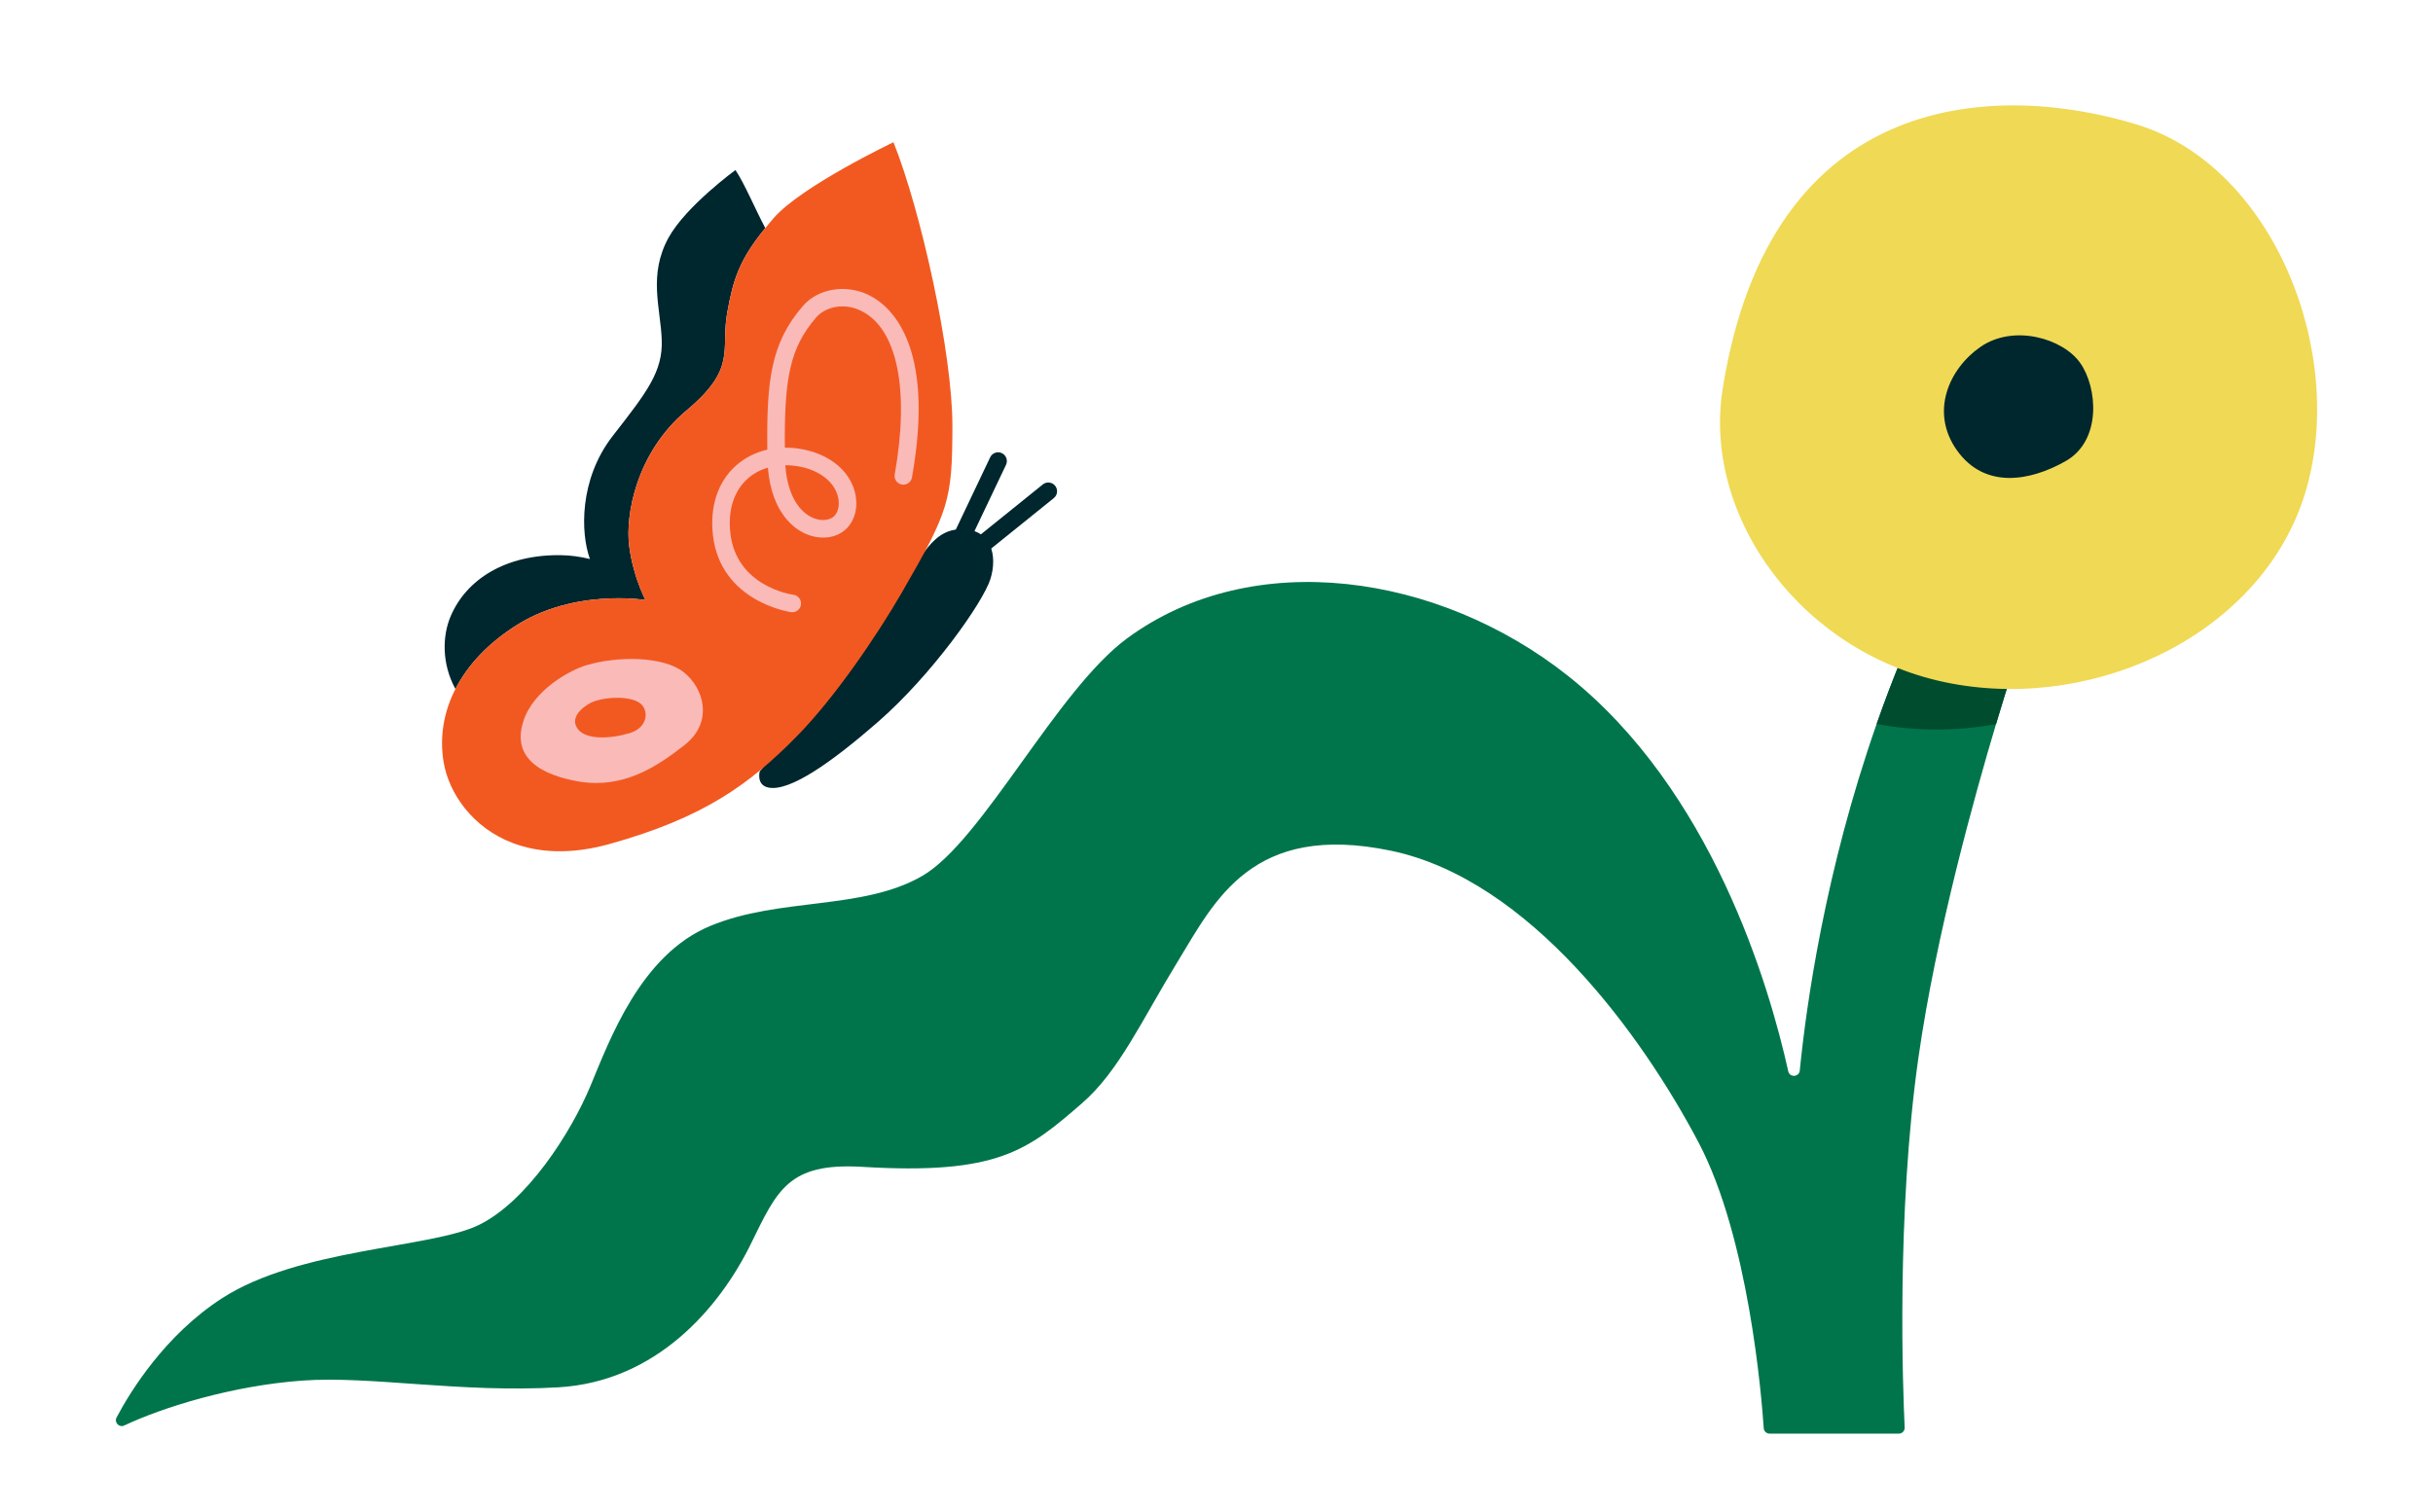 <?xml version="1.0" encoding="UTF-8"?>
<svg xmlns="http://www.w3.org/2000/svg" width="1200px" height="746px" viewBox="0 0 555 345" fill="none">
  <path d="M118.064 142.494C125.437 137.902 133.652 136.688 139.483 136.511C144.114 136.37 147.242 136.884 147.242 136.884C147.242 136.884 146.255 135.051 145.261 132.066C145.181 131.825 145.1 131.576 145.02 131.32C145.01 131.286 144.999 131.25 144.988 131.215C144.785 130.559 144.587 129.858 144.4 129.115C144.356 128.94 144.311 128.767 144.269 128.588C144.231 128.43 144.195 128.269 144.159 128.108C144.111 127.895 144.064 127.681 144.019 127.463C143.988 127.312 143.957 127.161 143.927 127.008C143.878 126.757 143.831 126.503 143.786 126.246C143.763 126.114 143.739 125.985 143.718 125.851C143.653 125.458 143.591 125.059 143.538 124.651C142.6 117.529 145.15 103.203 156.664 93.582C168.177 83.96 164.37 79.879 165.88 71.395C167.253 63.684 168.658 59.28 174.567 52.023C172.206 47.544 169.819 41.83 167.764 38.786C167.764 38.786 156.454 47.041 152.509 54.213C147.826 62.729 150.681 70.207 150.951 77.491C151.221 84.775 147.606 89.407 139.814 99.395C132.023 109.383 132.479 121.683 134.528 127.408C134.543 127.452 134.56 127.494 134.576 127.537C132.465 127.019 130.208 126.684 127.843 126.657C115.362 126.515 106.457 132.116 102.84 140.5C100.887 145.027 100.721 151.402 103.89 157.193C106.683 151.729 111.397 146.646 118.064 142.494Z" fill="#00262E"></path>
  <path d="M144.4 129.115C144.588 129.858 144.786 130.56 144.989 131.216C144.786 130.561 144.588 129.857 144.4 129.115Z" fill="#F25921"></path>
  <path d="M145.021 131.32C145.101 131.577 145.18 131.824 145.261 132.066C145.181 131.825 145.1 131.576 145.021 131.32Z" fill="#F25921"></path>
  <path d="M173.305 175.983C173.305 175.983 194.266 151.314 201.932 139.878C209.599 128.441 211.952 120.927 219.091 120.738C226.231 120.55 227.592 126.841 225.915 132.134C224.238 137.428 212.627 153.957 200.139 164.825C189.701 173.908 180.264 180.568 175.395 179.701C172.426 179.172 173.305 175.983 173.305 175.983Z" fill="#00262E"></path>
  <path d="M217.257 97.315C217.301 80.547 210.033 47.93 203.811 32.438C203.811 32.438 182.829 42.441 176.47 49.757C175.782 50.549 175.16 51.295 174.567 52.023C168.658 59.281 167.253 63.685 165.881 71.395C164.371 79.879 168.177 83.961 156.664 93.582C145.15 103.203 142.6 117.529 143.538 124.651C144.476 131.772 147.242 136.884 147.242 136.884C147.242 136.884 144.114 136.37 139.483 136.511C133.652 136.688 125.437 137.902 118.064 142.494C104.837 150.732 99.289 162.631 101.201 173.912C102.381 180.868 107.653 188.799 116.972 192.341C122.768 194.543 130.129 195.048 139.047 192.561C160.543 186.567 171.002 178.92 181.723 168.031C190.32 159.3 199.949 145.174 205.747 135.14C216.53 116.478 217.213 114.084 217.257 97.315Z" fill="#F25921"></path>
  <path d="M156.017 153.401C151.365 149.652 140.824 149.664 133.813 151.757C129.941 152.911 121.781 157.394 119.434 164.391C117.087 171.389 121.007 176.222 131.433 178.199C141.864 180.177 149.626 175.115 156.18 169.96C162.734 164.805 160.665 157.143 156.017 153.401ZM143.676 167.248C139.398 168.552 133.445 168.956 131.632 166.076C129.817 163.203 133.927 160.588 135.396 160.06C138.73 158.865 143.699 158.866 145.883 160.348C148.068 161.83 147.948 165.944 143.676 167.248Z" fill="#FABAB8"></path>
  <path d="M180.733 139.678C180.646 139.678 180.558 139.672 180.469 139.66C180.308 139.64 164.355 137.359 162.629 122.087C161.896 115.595 163.722 109.996 167.772 106.322C169.811 104.473 172.295 103.212 175.034 102.585C174.872 86.864 175.797 78.287 183.167 69.784C186.592 65.834 192.854 64.767 198.056 67.249C202.876 69.549 213.5 78.213 208.034 108.924C207.84 110.011 206.805 110.738 205.714 110.542C204.627 110.349 203.903 109.311 204.096 108.223C207.553 88.795 204.652 74.827 196.333 70.859C192.245 68.908 188.134 70.159 186.191 72.404C180.117 79.412 178.906 86.483 179.03 102.127C180.509 102.102 182.018 102.271 183.55 102.597C189.43 103.849 193.703 107.416 194.978 112.14C195.881 115.486 195.077 118.806 192.877 120.804C190.646 122.83 187.088 123.22 183.813 121.8C181.411 120.757 176.023 117.255 175.166 106.685C173.392 107.202 171.791 108.076 170.459 109.284C167.388 112.071 166.019 116.458 166.604 121.638C167.975 133.773 180.466 135.623 180.997 135.695C182.09 135.846 182.858 136.852 182.71 137.944C182.576 138.948 181.719 139.678 180.733 139.678ZM179.134 106.128C179.755 114.73 183.665 117.375 185.406 118.131C187.483 119.031 189.34 118.612 190.188 117.843C191.254 116.874 191.62 115.045 191.117 113.183C190.24 109.936 187.1 107.442 182.717 106.509C181.498 106.249 180.267 106.154 179.134 106.128Z" fill="#FABAB8"></path>
  <path d="M219.161 125.094C218.873 125.094 218.58 125.032 218.303 124.899C217.306 124.426 216.882 123.232 217.357 122.234L225.873 104.328C226.347 103.331 227.542 102.905 228.538 103.382C229.535 103.855 229.959 105.049 229.485 106.047L220.968 123.953C220.626 124.673 219.908 125.094 219.161 125.094Z" fill="#00262E"></path>
  <path d="M224.33 126.014C223.746 126.014 223.167 125.759 222.772 125.269C222.079 124.409 222.214 123.15 223.074 122.457L237.879 110.522C238.736 109.825 239.997 109.963 240.69 110.823C241.384 111.683 241.249 112.942 240.389 113.635L225.584 125.57C225.215 125.869 224.77 126.014 224.33 126.014Z" fill="#00262E"></path>
  <path d="M458.332 155.396C457.772 157.166 456.702 160.576 455.312 165.226C450.422 181.576 441.642 213.126 437.632 241.216C432.502 277.176 434.102 317.736 434.482 325.696C434.522 326.456 433.912 327.096 433.142 327.096H403.662C402.962 327.096 402.382 326.556 402.332 325.856C401.852 318.706 398.912 282.356 387.432 260.596C374.662 236.376 349.013 200.706 317.302 194.096C285.602 187.496 277.122 205.546 268.752 219.206C260.392 232.856 255.312 244.346 246.792 251.736C234.412 262.466 227.632 268.086 196.743 266.226C179.713 265.206 177.292 271.596 171.213 283.936C164.173 298.246 149.862 315.206 127.402 316.526C104.942 317.846 84.522 313.876 69.052 314.986C53.022 316.126 37.162 321.076 28.342 325.236C27.182 325.786 25.992 324.546 26.592 323.406C29.862 317.236 37.682 304.636 50.552 296.266C68.172 284.816 98.112 284.816 109.122 279.536C120.132 274.246 130.263 258.396 134.662 247.826C139.072 237.256 146.112 217.876 161.973 211.276C177.822 204.666 196.752 207.756 210.412 199.826C224.062 191.896 241.042 157.476 257.082 145.656C285.932 124.416 328.382 130.986 357.602 154.136C390.462 180.176 403.562 224.756 407.922 244.406C408.243 245.896 410.402 245.766 410.552 244.246C412.052 229.176 416.322 198.756 428.082 165.176C429.902 159.966 431.912 154.676 434.112 149.356C434.362 148.756 435.022 148.416 435.662 148.566L457.362 153.696C458.122 153.876 458.572 154.656 458.332 155.396Z" fill="#00754C"></path>
  <path d="M458.333 155.396C457.773 157.166 456.703 160.576 455.313 165.226C446.383 166.826 437.103 166.876 428.083 165.176C429.903 159.966 431.913 154.676 434.113 149.356C434.363 148.756 435.023 148.416 435.663 148.566L457.363 153.696C458.123 153.876 458.573 154.656 458.333 155.396Z" fill="#004C2E"></path>
  <path d="M392.957 88.771C388.321 118.131 411.229 149.525 445.032 155.921C478.835 162.316 516.292 144.116 525.885 112.332C535.478 80.549 518.576 37.964 487.514 28.423C456.452 18.881 403.92 19.338 392.957 88.771Z" fill="#F0D954"></path>
  <path d="M451.729 79.167C459.325 73.881 470.555 77.184 474.518 82.799C478.481 88.413 479.472 100.494 471.215 105.188C462.958 109.881 452.72 111.548 446.445 102.788C440.169 94.028 444.591 84.133 451.729 79.167Z" fill="#00262E"></path>
</svg>
